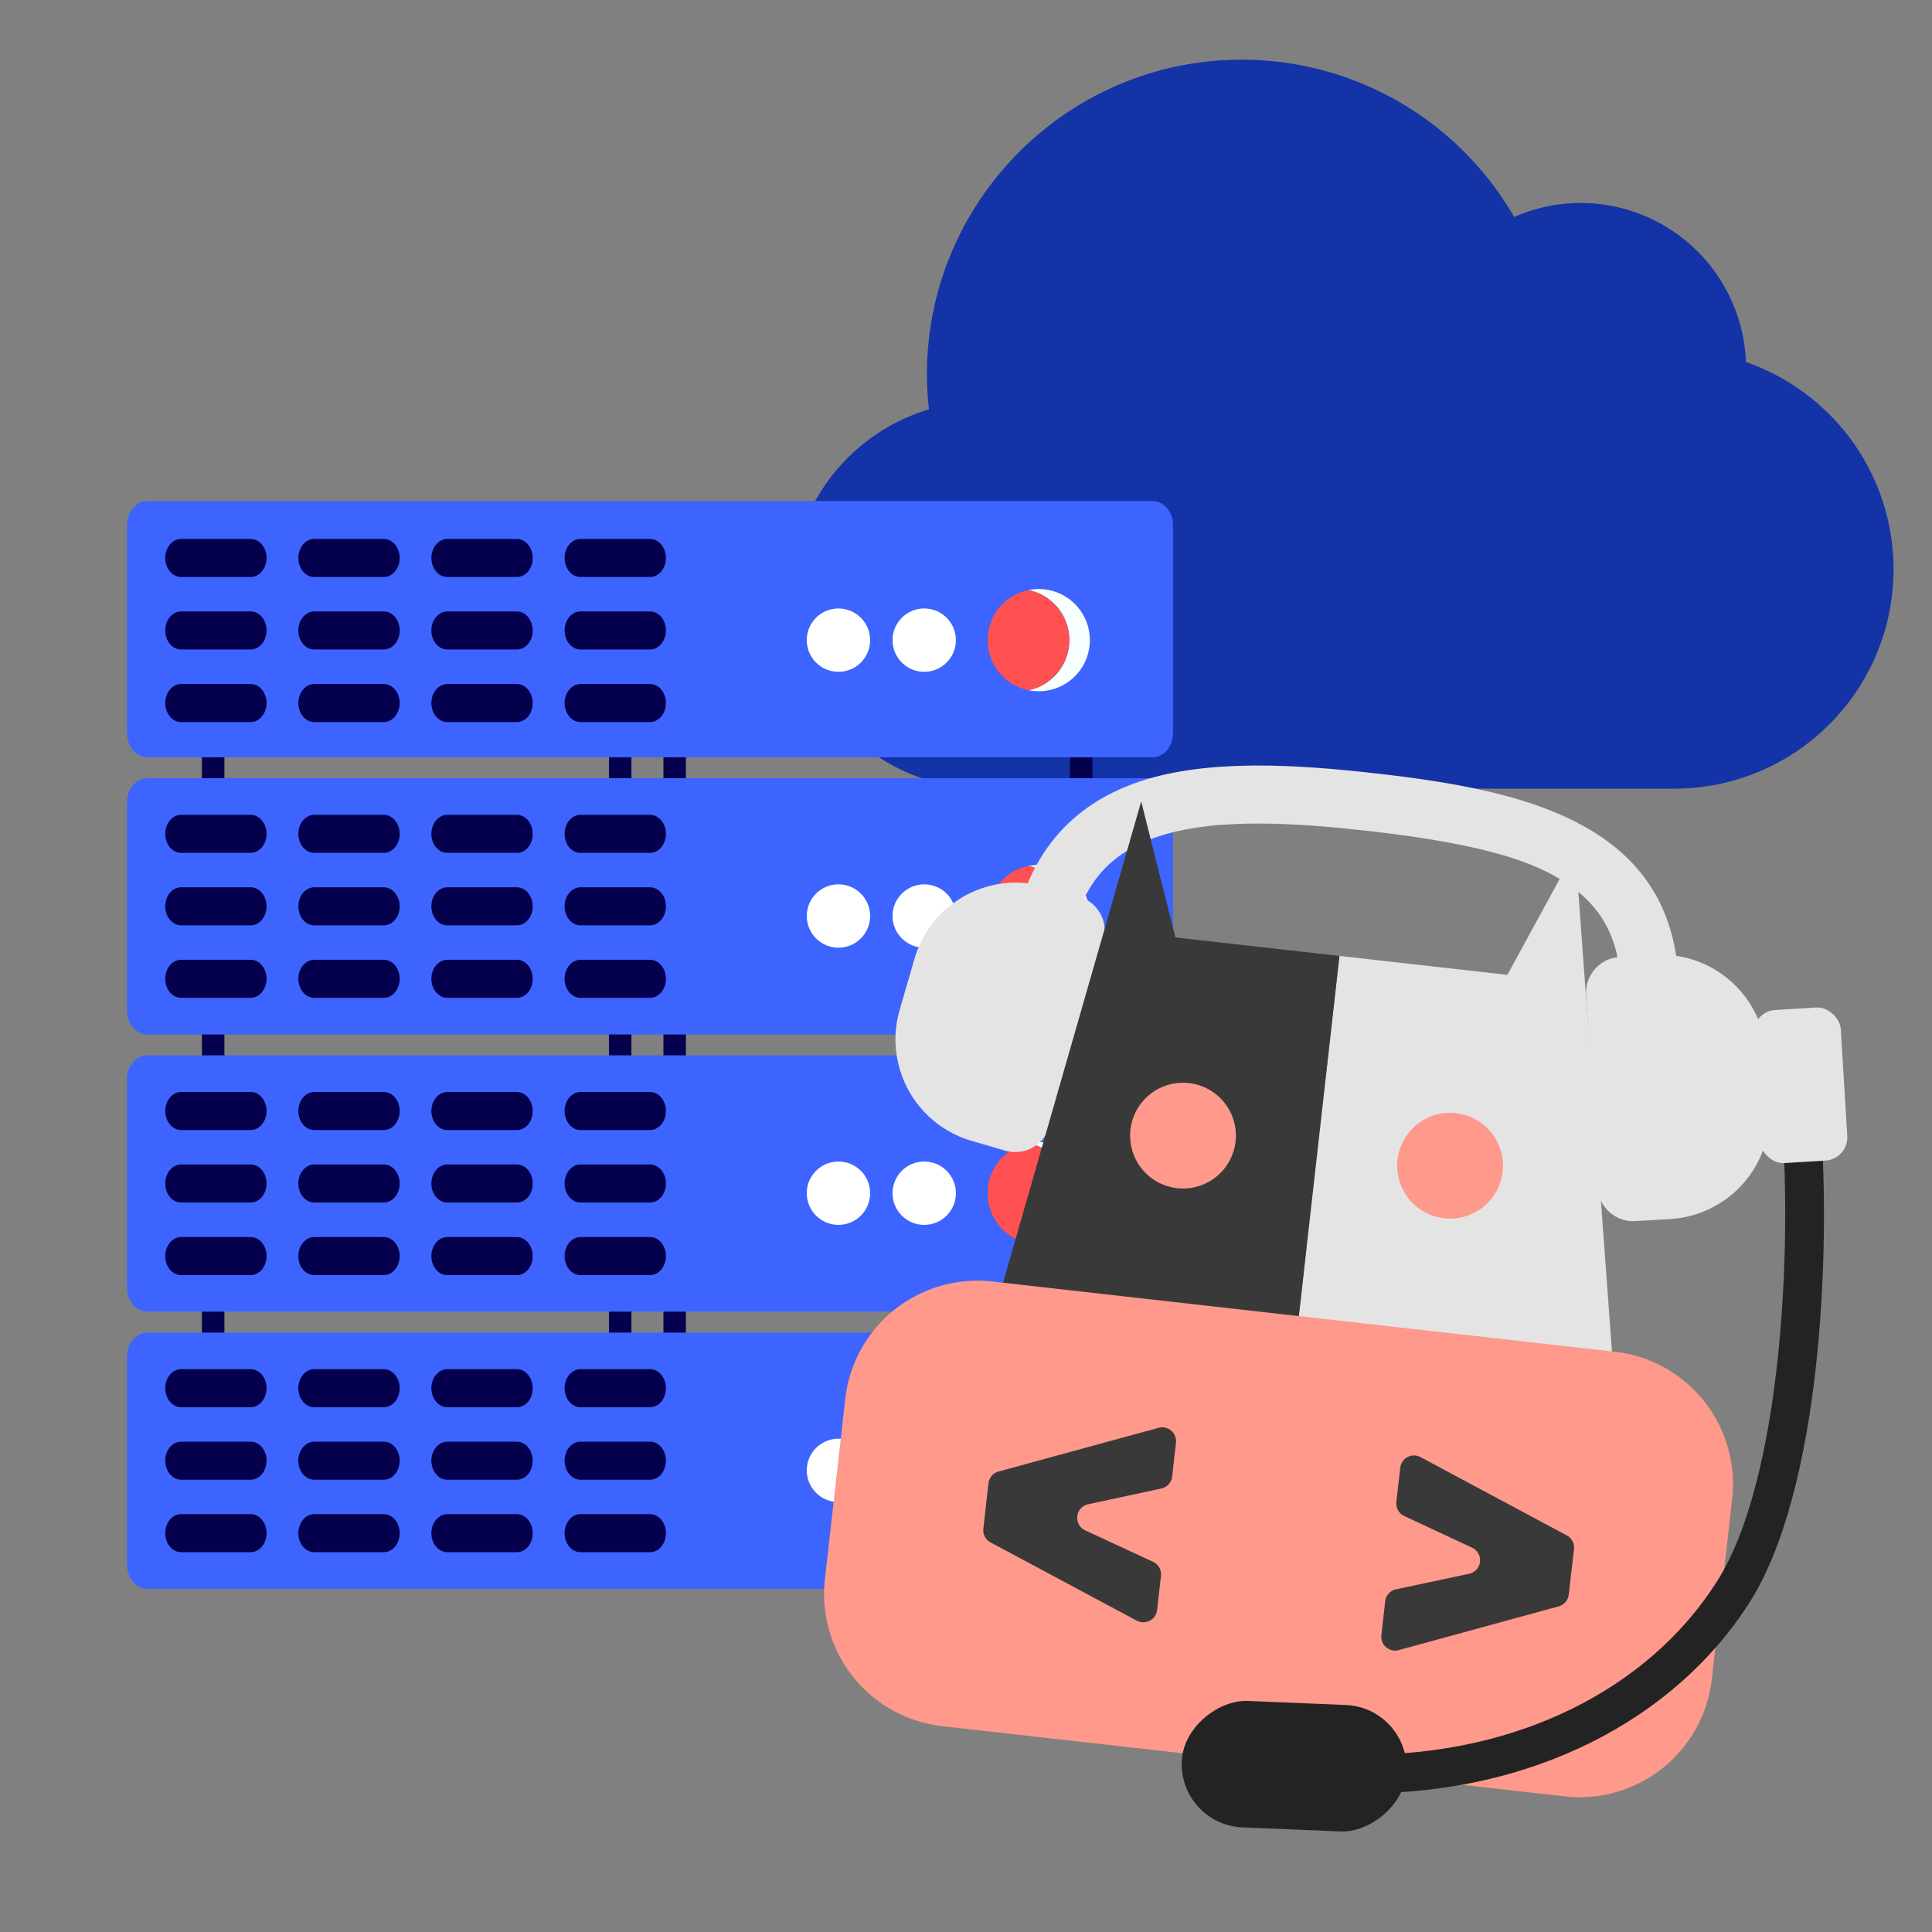 <svg id="Layer_1" data-name="Layer 1" xmlns="http://www.w3.org/2000/svg" viewBox="0 0 800 800"><rect x="0" y="0" width="800" height="800" fill="#808080" stroke="none"/><defs><style>.cls-1{fill:#1333a6;}.cls-2{fill:#05004e;}.cls-3{fill:#3e64ff;}.cls-4{fill:#fff;}.cls-5{fill:#f8ffff;}.cls-6{fill:#ff5151;}.cls-7{fill:#e4e4e4;}.cls-8{fill:#ff998c;}.cls-9{fill:#393939;}.cls-10{fill:#232323;}</style></defs><title>Banner-Home</title><path class="cls-1" d="M407.75,326.57A80.23,80.23,0,0,1,384.66,169.5a130.27,130.27,0,0,1-.83-14.49c0-71.84,58.45-130.29,130.3-130.29A130.25,130.25,0,0,1,627,89.86a67.55,67.55,0,0,1,27.59-5.81,68.49,68.49,0,0,1,68.36,65.85A91.67,91.67,0,0,1,766,181.38a90.82,90.82,0,0,1-72.73,145.19Z"/><rect class="cls-2" x="83.61" y="279.76" width="9.31" height="338.14"/><rect class="cls-2" x="252.15" y="279.76" width="9.31" height="341.19"/><rect class="cls-2" x="274.71" y="279.76" width="9.31" height="335.08"/><rect class="cls-2" x="443.03" y="279.76" width="9.31" height="336.61"/><path class="cls-3" d="M477.35,313.57H60.94c-4.62,0-8.37-4.48-8.37-10V217.47c0-5.53,3.75-10,8.37-10H477.35c4.62,0,8.37,4.49,8.37,10v86.08C485.72,309.09,482,313.57,477.35,313.57Z"/><path class="cls-2" d="M103.79,238.92H75c-3.64,0-6.58-3.53-6.58-7.88h0c0-4.35,2.94-7.88,6.58-7.88h28.8c3.63,0,6.58,3.53,6.58,7.88h0C110.37,235.39,107.42,238.92,103.79,238.92Z"/><path class="cls-2" d="M158.91,238.92h-28.8c-3.63,0-6.58-3.53-6.58-7.88h0c0-4.35,3-7.88,6.58-7.88h28.8c3.64,0,6.59,3.53,6.59,7.88h0C165.5,235.39,162.55,238.92,158.91,238.92Z"/><path class="cls-2" d="M214,238.92h-28.8c-3.63,0-6.58-3.53-6.58-7.88h0c0-4.35,3-7.88,6.58-7.88H214c3.64,0,6.58,3.53,6.58,7.88h0C220.62,235.39,217.68,238.92,214,238.92Z"/><path class="cls-2" d="M269.17,238.92h-28.8c-3.64,0-6.58-3.53-6.58-7.88h0c0-4.35,2.94-7.88,6.58-7.88h28.8c3.63,0,6.58,3.53,6.58,7.88h0C275.75,235.39,272.8,238.92,269.17,238.92Z"/><path class="cls-2" d="M103.79,268.94H75c-3.64,0-6.58-3.53-6.58-7.88h0c0-4.36,2.94-7.88,6.58-7.88h28.8c3.63,0,6.58,3.52,6.58,7.88h0C110.37,265.41,107.42,268.94,103.79,268.94Z"/><path class="cls-2" d="M158.91,268.94h-28.8c-3.63,0-6.58-3.53-6.58-7.88h0c0-4.36,3-7.88,6.58-7.88h28.8c3.64,0,6.59,3.52,6.59,7.88h0C165.5,265.41,162.55,268.94,158.91,268.94Z"/><path class="cls-2" d="M214,268.94h-28.8c-3.63,0-6.58-3.53-6.58-7.88h0c0-4.36,3-7.88,6.58-7.88H214c3.64,0,6.58,3.52,6.58,7.88h0C220.62,265.41,217.68,268.94,214,268.94Z"/><path class="cls-2" d="M269.17,268.94h-28.8c-3.64,0-6.58-3.53-6.58-7.88h0c0-4.36,2.94-7.88,6.58-7.88h28.8c3.63,0,6.58,3.52,6.58,7.88h0C275.75,265.41,272.8,268.94,269.17,268.94Z"/><path class="cls-2" d="M103.79,299H75c-3.64,0-6.58-3.53-6.58-7.88h0c0-4.35,2.94-7.88,6.58-7.88h28.8c3.63,0,6.58,3.53,6.58,7.88h0C110.37,295.42,107.42,299,103.79,299Z"/><path class="cls-2" d="M158.91,299h-28.8c-3.63,0-6.58-3.53-6.58-7.88h0c0-4.35,3-7.88,6.58-7.88h28.8c3.64,0,6.59,3.53,6.59,7.88h0C165.5,295.42,162.55,299,158.91,299Z"/><path class="cls-2" d="M214,299h-28.8c-3.63,0-6.58-3.53-6.58-7.88h0c0-4.35,3-7.88,6.58-7.88H214c3.64,0,6.58,3.53,6.58,7.88h0C220.62,295.42,217.68,299,214,299Z"/><path class="cls-2" d="M269.17,299h-28.8c-3.64,0-6.58-3.53-6.58-7.88h0c0-4.35,2.94-7.88,6.58-7.88h28.8c3.63,0,6.58,3.53,6.58,7.88h0C275.75,295.42,272.8,299,269.17,299Z"/><circle class="cls-4" cx="347.18" cy="265.07" r="13.12"/><circle class="cls-4" cx="382.7" cy="265.07" r="13.12"/><path class="cls-5" d="M430.14,243.91a21.3,21.3,0,0,0-4.26.43,21.16,21.16,0,0,1,0,41.46,21.16,21.16,0,1,0,4.26-41.89Z"/><path class="cls-6" d="M442.78,265.07a21.16,21.16,0,0,0-16.9-20.73,21.16,21.16,0,0,0,0,41.46A21.16,21.16,0,0,0,442.78,265.07Z"/><path class="cls-3" d="M477.35,428.35H60.94c-4.62,0-8.37-4.49-8.37-10V332.25c0-5.54,3.75-10,8.37-10H477.35c4.62,0,8.37,4.48,8.37,10v86.08C485.72,423.86,482,428.35,477.35,428.35Z"/><path class="cls-2" d="M103.79,353.16H75c-3.64,0-6.58-3.53-6.58-7.88h0c0-4.35,2.94-7.88,6.58-7.88h28.8c3.63,0,6.58,3.53,6.58,7.88h0C110.37,349.63,107.42,353.16,103.79,353.16Z"/><path class="cls-2" d="M158.91,353.16h-28.8c-3.63,0-6.58-3.53-6.58-7.88h0c0-4.35,3-7.88,6.58-7.88h28.8c3.64,0,6.59,3.53,6.59,7.88h0C165.5,349.63,162.55,353.16,158.91,353.16Z"/><path class="cls-2" d="M214,353.16h-28.8c-3.63,0-6.58-3.53-6.58-7.88h0c0-4.35,3-7.88,6.58-7.88H214c3.64,0,6.58,3.53,6.58,7.88h0C220.62,349.63,217.68,353.16,214,353.16Z"/><path class="cls-2" d="M269.17,353.16h-28.8c-3.64,0-6.58-3.53-6.58-7.88h0c0-4.35,2.94-7.88,6.58-7.88h28.8c3.63,0,6.58,3.53,6.58,7.88h0C275.75,349.63,272.8,353.16,269.17,353.16Z"/><path class="cls-2" d="M103.79,383.17H75c-3.64,0-6.58-3.53-6.58-7.88h0c0-4.35,2.94-7.88,6.58-7.88h28.8c3.63,0,6.58,3.53,6.58,7.88h0C110.37,379.64,107.42,383.17,103.79,383.17Z"/><path class="cls-2" d="M158.91,383.17h-28.8c-3.63,0-6.58-3.53-6.58-7.88h0c0-4.35,3-7.88,6.58-7.88h28.8c3.64,0,6.59,3.53,6.59,7.88h0C165.5,379.64,162.55,383.17,158.91,383.17Z"/><path class="cls-2" d="M214,383.17h-28.8c-3.63,0-6.58-3.53-6.58-7.88h0c0-4.35,3-7.88,6.58-7.88H214c3.64,0,6.58,3.53,6.58,7.88h0C220.62,379.64,217.68,383.17,214,383.17Z"/><path class="cls-2" d="M269.17,383.17h-28.8c-3.64,0-6.58-3.53-6.58-7.88h0c0-4.35,2.94-7.88,6.58-7.88h28.8c3.63,0,6.58,3.53,6.58,7.88h0C275.75,379.64,272.8,383.17,269.17,383.17Z"/><path class="cls-2" d="M103.79,413.18H75c-3.64,0-6.58-3.53-6.58-7.88h0c0-4.35,2.94-7.88,6.58-7.88h28.8c3.63,0,6.58,3.53,6.58,7.88h0C110.37,409.65,107.42,413.18,103.79,413.18Z"/><path class="cls-2" d="M158.91,413.18h-28.8c-3.63,0-6.58-3.53-6.58-7.88h0c0-4.35,3-7.88,6.58-7.88h28.8c3.64,0,6.59,3.53,6.59,7.88h0C165.5,409.65,162.55,413.18,158.91,413.18Z"/><path class="cls-2" d="M214,413.18h-28.8c-3.63,0-6.58-3.53-6.58-7.88h0c0-4.35,3-7.88,6.58-7.88H214c3.64,0,6.58,3.53,6.58,7.88h0C220.62,409.65,217.68,413.18,214,413.18Z"/><path class="cls-2" d="M269.17,413.18h-28.8c-3.64,0-6.58-3.53-6.58-7.88h0c0-4.35,2.94-7.88,6.58-7.88h28.8c3.63,0,6.58,3.53,6.58,7.88h0C275.75,409.65,272.8,413.18,269.17,413.18Z"/><circle class="cls-4" cx="347.18" cy="379.3" r="13.12"/><circle class="cls-4" cx="382.7" cy="379.3" r="13.12"/><path class="cls-5" d="M430.14,358.15a21.3,21.3,0,0,0-4.26.42,21.16,21.16,0,0,1,0,41.46,21.16,21.16,0,1,0,4.26-41.88Z"/><path class="cls-6" d="M442.78,379.3a21.17,21.17,0,0,0-16.9-20.73,21.16,21.16,0,0,0,0,41.46A21.16,21.16,0,0,0,442.78,379.3Z"/><path class="cls-3" d="M477.35,543.12H60.94c-4.62,0-8.37-4.48-8.37-10V447c0-5.53,3.75-10,8.37-10H477.35c4.62,0,8.37,4.49,8.37,10V533.1C485.72,538.64,482,543.12,477.35,543.12Z"/><path class="cls-2" d="M103.79,467.93H75c-3.64,0-6.58-3.53-6.58-7.88h0c0-4.35,2.94-7.88,6.58-7.88h28.8c3.63,0,6.58,3.53,6.58,7.88h0C110.37,464.4,107.42,467.93,103.79,467.93Z"/><path class="cls-2" d="M158.91,467.93h-28.8c-3.63,0-6.58-3.53-6.58-7.88h0c0-4.35,3-7.88,6.58-7.88h28.8c3.64,0,6.59,3.53,6.59,7.88h0C165.5,464.4,162.55,467.93,158.91,467.93Z"/><path class="cls-2" d="M214,467.93h-28.8c-3.63,0-6.58-3.53-6.58-7.88h0c0-4.35,3-7.88,6.58-7.88H214c3.64,0,6.58,3.53,6.58,7.88h0C220.62,464.4,217.68,467.93,214,467.93Z"/><path class="cls-2" d="M269.17,467.93h-28.8c-3.64,0-6.58-3.53-6.58-7.88h0c0-4.35,2.94-7.88,6.58-7.88h28.8c3.63,0,6.58,3.53,6.58,7.88h0C275.75,464.4,272.8,467.93,269.17,467.93Z"/><path class="cls-2" d="M103.79,497.94H75c-3.64,0-6.58-3.53-6.58-7.88h0c0-4.35,2.94-7.88,6.58-7.88h28.8c3.63,0,6.58,3.53,6.58,7.88h0C110.37,494.41,107.42,497.94,103.79,497.94Z"/><path class="cls-2" d="M158.91,497.94h-28.8c-3.63,0-6.58-3.53-6.58-7.88h0c0-4.35,3-7.88,6.58-7.88h28.8c3.64,0,6.59,3.53,6.59,7.88h0C165.5,494.41,162.55,497.94,158.91,497.94Z"/><path class="cls-2" d="M214,497.94h-28.8c-3.63,0-6.58-3.53-6.58-7.88h0c0-4.35,3-7.88,6.58-7.88H214c3.64,0,6.58,3.53,6.58,7.88h0C220.62,494.41,217.68,497.94,214,497.94Z"/><path class="cls-2" d="M269.17,497.94h-28.8c-3.64,0-6.58-3.53-6.58-7.88h0c0-4.35,2.94-7.88,6.58-7.88h28.8c3.63,0,6.58,3.53,6.58,7.88h0C275.75,494.41,272.8,497.94,269.17,497.94Z"/><path class="cls-2" d="M103.79,528H75c-3.64,0-6.58-3.52-6.58-7.88h0c0-4.35,2.94-7.88,6.58-7.88h28.8c3.63,0,6.58,3.53,6.58,7.88h0C110.37,524.43,107.42,528,103.79,528Z"/><path class="cls-2" d="M158.91,528h-28.8c-3.63,0-6.58-3.52-6.58-7.88h0c0-4.35,3-7.88,6.58-7.88h28.8c3.64,0,6.59,3.53,6.59,7.88h0C165.5,524.43,162.55,528,158.91,528Z"/><path class="cls-2" d="M214,528h-28.8c-3.63,0-6.58-3.52-6.58-7.88h0c0-4.35,3-7.88,6.58-7.88H214c3.64,0,6.58,3.53,6.58,7.88h0C220.62,524.43,217.68,528,214,528Z"/><path class="cls-2" d="M269.17,528h-28.8c-3.64,0-6.58-3.52-6.58-7.88h0c0-4.35,2.94-7.88,6.58-7.88h28.8c3.63,0,6.58,3.53,6.58,7.88h0C275.75,524.43,272.8,528,269.17,528Z"/><circle class="cls-4" cx="347.18" cy="494.08" r="13.12"/><circle class="cls-4" cx="382.7" cy="494.08" r="13.12"/><path class="cls-5" d="M430.14,472.92a21.3,21.3,0,0,0-4.26.43,21.16,21.16,0,0,1,0,41.46,21.16,21.16,0,1,0,4.26-41.89Z"/><path class="cls-6" d="M442.78,494.08a21.16,21.16,0,0,0-16.9-20.73,21.16,21.16,0,0,0,0,41.46A21.16,21.16,0,0,0,442.78,494.08Z"/><path class="cls-3" d="M477.35,657.9H60.94c-4.62,0-8.37-4.49-8.37-10V561.8c0-5.54,3.75-10,8.37-10H477.35c4.62,0,8.37,4.49,8.37,10v86.08C485.72,653.41,482,657.9,477.35,657.9Z"/><path class="cls-2" d="M103.79,582.7H75c-3.64,0-6.58-3.52-6.58-7.88h0c0-4.35,2.94-7.88,6.58-7.88h28.8c3.63,0,6.58,3.53,6.58,7.88h0C110.37,579.18,107.42,582.7,103.79,582.7Z"/><path class="cls-2" d="M158.91,582.7h-28.8c-3.63,0-6.58-3.52-6.58-7.88h0c0-4.35,3-7.88,6.58-7.88h28.8c3.64,0,6.59,3.53,6.59,7.88h0C165.5,579.18,162.55,582.7,158.91,582.7Z"/><path class="cls-2" d="M214,582.7h-28.8c-3.63,0-6.58-3.52-6.58-7.88h0c0-4.35,3-7.88,6.58-7.88H214c3.64,0,6.58,3.53,6.58,7.88h0C220.62,579.18,217.68,582.7,214,582.7Z"/><path class="cls-2" d="M269.17,582.7h-28.8c-3.64,0-6.58-3.52-6.58-7.88h0c0-4.35,2.94-7.88,6.58-7.88h28.8c3.63,0,6.58,3.53,6.58,7.88h0C275.75,579.18,272.8,582.7,269.17,582.7Z"/><path class="cls-2" d="M103.79,612.72H75c-3.64,0-6.58-3.53-6.58-7.88h0c0-4.36,2.94-7.88,6.58-7.88h28.8c3.63,0,6.58,3.52,6.58,7.88h0C110.37,609.19,107.42,612.72,103.79,612.72Z"/><path class="cls-2" d="M158.91,612.72h-28.8c-3.63,0-6.58-3.53-6.58-7.88h0c0-4.36,3-7.88,6.58-7.88h28.8c3.64,0,6.59,3.52,6.59,7.88h0C165.5,609.19,162.55,612.72,158.91,612.72Z"/><path class="cls-2" d="M214,612.72h-28.8c-3.63,0-6.58-3.53-6.58-7.88h0c0-4.36,3-7.88,6.58-7.88H214c3.64,0,6.58,3.52,6.58,7.88h0C220.62,609.19,217.68,612.72,214,612.72Z"/><path class="cls-2" d="M269.17,612.72h-28.8c-3.64,0-6.58-3.53-6.58-7.88h0c0-4.36,2.94-7.88,6.58-7.88h28.8c3.63,0,6.58,3.52,6.58,7.88h0C275.75,609.19,272.8,612.72,269.17,612.72Z"/><path class="cls-2" d="M103.79,642.73H75c-3.64,0-6.58-3.53-6.58-7.88h0c0-4.35,2.94-7.88,6.58-7.88h28.8c3.63,0,6.58,3.53,6.58,7.88h0C110.37,639.2,107.42,642.73,103.79,642.73Z"/><path class="cls-2" d="M158.91,642.73h-28.8c-3.63,0-6.58-3.53-6.58-7.88h0c0-4.35,3-7.88,6.58-7.88h28.8c3.64,0,6.59,3.53,6.59,7.88h0C165.5,639.2,162.55,642.73,158.91,642.73Z"/><path class="cls-2" d="M214,642.73h-28.8c-3.63,0-6.58-3.53-6.58-7.88h0c0-4.35,3-7.88,6.58-7.88H214c3.64,0,6.58,3.53,6.58,7.88h0C220.62,639.2,217.68,642.73,214,642.73Z"/><path class="cls-2" d="M269.17,642.73h-28.8c-3.64,0-6.58-3.53-6.58-7.88h0c0-4.35,2.94-7.88,6.58-7.88h28.8c3.63,0,6.58,3.53,6.58,7.88h0C275.75,639.2,272.8,642.73,269.17,642.73Z"/><circle class="cls-4" cx="347.18" cy="608.85" r="13.12"/><circle class="cls-4" cx="382.7" cy="608.85" r="13.12"/><path class="cls-5" d="M430.14,587.69a21.3,21.3,0,0,0-4.26.43,21.16,21.16,0,0,1,0,41.46,21.16,21.16,0,1,0,4.26-41.89Z"/><path class="cls-6" d="M442.78,608.85a21.16,21.16,0,0,0-16.9-20.73,21.16,21.16,0,0,0,0,41.46A21.16,21.16,0,0,0,442.78,608.85Z"/><path class="cls-7" d="M677.1,505.64l14.61-.87a43.76,43.76,0,0,0,41-46.15l-1.32-22.22a43.77,43.77,0,0,0-46.15-41l-14.61.87a14.79,14.79,0,0,0-13.85,15.6l4.75,79.9A14.79,14.79,0,0,0,677.1,505.64Z"/><path class="cls-7" d="M416.31,476.47l-14.05-4.08a43.77,43.77,0,0,1-29.77-54.07l6.2-21.37a43.77,43.77,0,0,1,54.07-29.77l14.06,4.08a14.79,14.79,0,0,1,10.06,18.27l-22.29,76.88A14.8,14.8,0,0,1,416.31,476.47Z"/><path class="cls-7" d="M694.31,425.42l-23.85-2.66c3.12-27.89-3.92-45.68-22.82-57.7-11.24-7.15-29.68-15.23-81.26-21-29.53-3.31-62.93-5.61-86.76,2.32-22.76,7.57-34.29,23.26-37.38,50.85l-23.85-2.67c4.1-36.6,22.15-60.47,53.66-71,28.23-9.39,64.88-7,97-3.39C634.53,327.53,703.61,342.31,694.31,425.42Z"/><rect class="cls-8" x="456.02" y="445.6" width="173.92" height="71.46" transform="translate(57.38 -57.83) rotate(6.44)"/><path class="cls-7" d="M665.61,731.78l1.86-172.19L652.3,352.12l-28.14,51.55-69.52-7.84-27.52,244a55.1,55.1,0,0,1-60.93,48.58L391.58,680a54.94,54.94,0,0,1-13.11-3.13L374,694.58ZM578.69,480.25A21.9,21.9,0,1,1,598,504.46,21.89,21.89,0,0,1,578.69,480.25Z"/><path class="cls-9" d="M662.73,709.46l4.85-121L534.39,575.34l20.25-179.51-67.95-7.67-14.14-56.31L415.34,531.14,378.47,676.82A54.94,54.94,0,0,0,391.58,680ZM468.1,467.77A21.9,21.9,0,1,1,487.41,492,21.91,21.91,0,0,1,468.1,467.77Z"/><path class="cls-8" d="M668.7,559.72,411,530.65A55.1,55.1,0,0,0,350,579.23l-8.42,74.6a55.1,55.1,0,0,0,48.58,60.93l257.74,29.08a55.1,55.1,0,0,0,60.93-48.58l8.42-74.61A55.11,55.11,0,0,0,668.7,559.72ZM485.37,611.36a5.74,5.74,0,0,1-4.49,5l-30.3,6.53a5.73,5.73,0,0,0-1.2,10.81l28.06,13a5.75,5.75,0,0,1,3.29,5.85l-1.6,14.12a5.74,5.74,0,0,1-8.41,4.41l-60.53-32.4a5.73,5.73,0,0,1-3-5.7l2.11-18.75a5.73,5.73,0,0,1,4.19-4.9l66.23-18.1a5.75,5.75,0,0,1,7.22,6.18Zm164.21,48.93a5.73,5.73,0,0,1-4.19,4.89l-66.23,18.1A5.73,5.73,0,0,1,572,677.1l1.57-14a5.73,5.73,0,0,1,4.51-5l30.25-6.43a5.74,5.74,0,0,0,1.23-10.81l-28.07-13.11a5.75,5.75,0,0,1-3.28-5.84l1.6-14.13a5.74,5.74,0,0,1,8.41-4.42l60.53,32.41a5.71,5.71,0,0,1,3,5.7Z"/><path class="cls-10" d="M565.52,742.54v-16c62.49,0,116.83-26.75,145.36-71.56,27.18-42.67,31-139.29,27-190.16l15.95-1.26c4.34,55,.08,153.73-29.4,200C692.89,713,633.51,742.54,565.52,742.54Z"/><rect class="cls-7" x="727.39" y="417.59" width="36.25" height="63.5" rx="9.63" transform="translate(-25.86 46) rotate(-3.47)"/><rect class="cls-10" x="509.64" y="684.72" width="52.4" height="93.15" rx="26.2" transform="translate(-216.96 1236.48) rotate(-87.63)"/></svg>